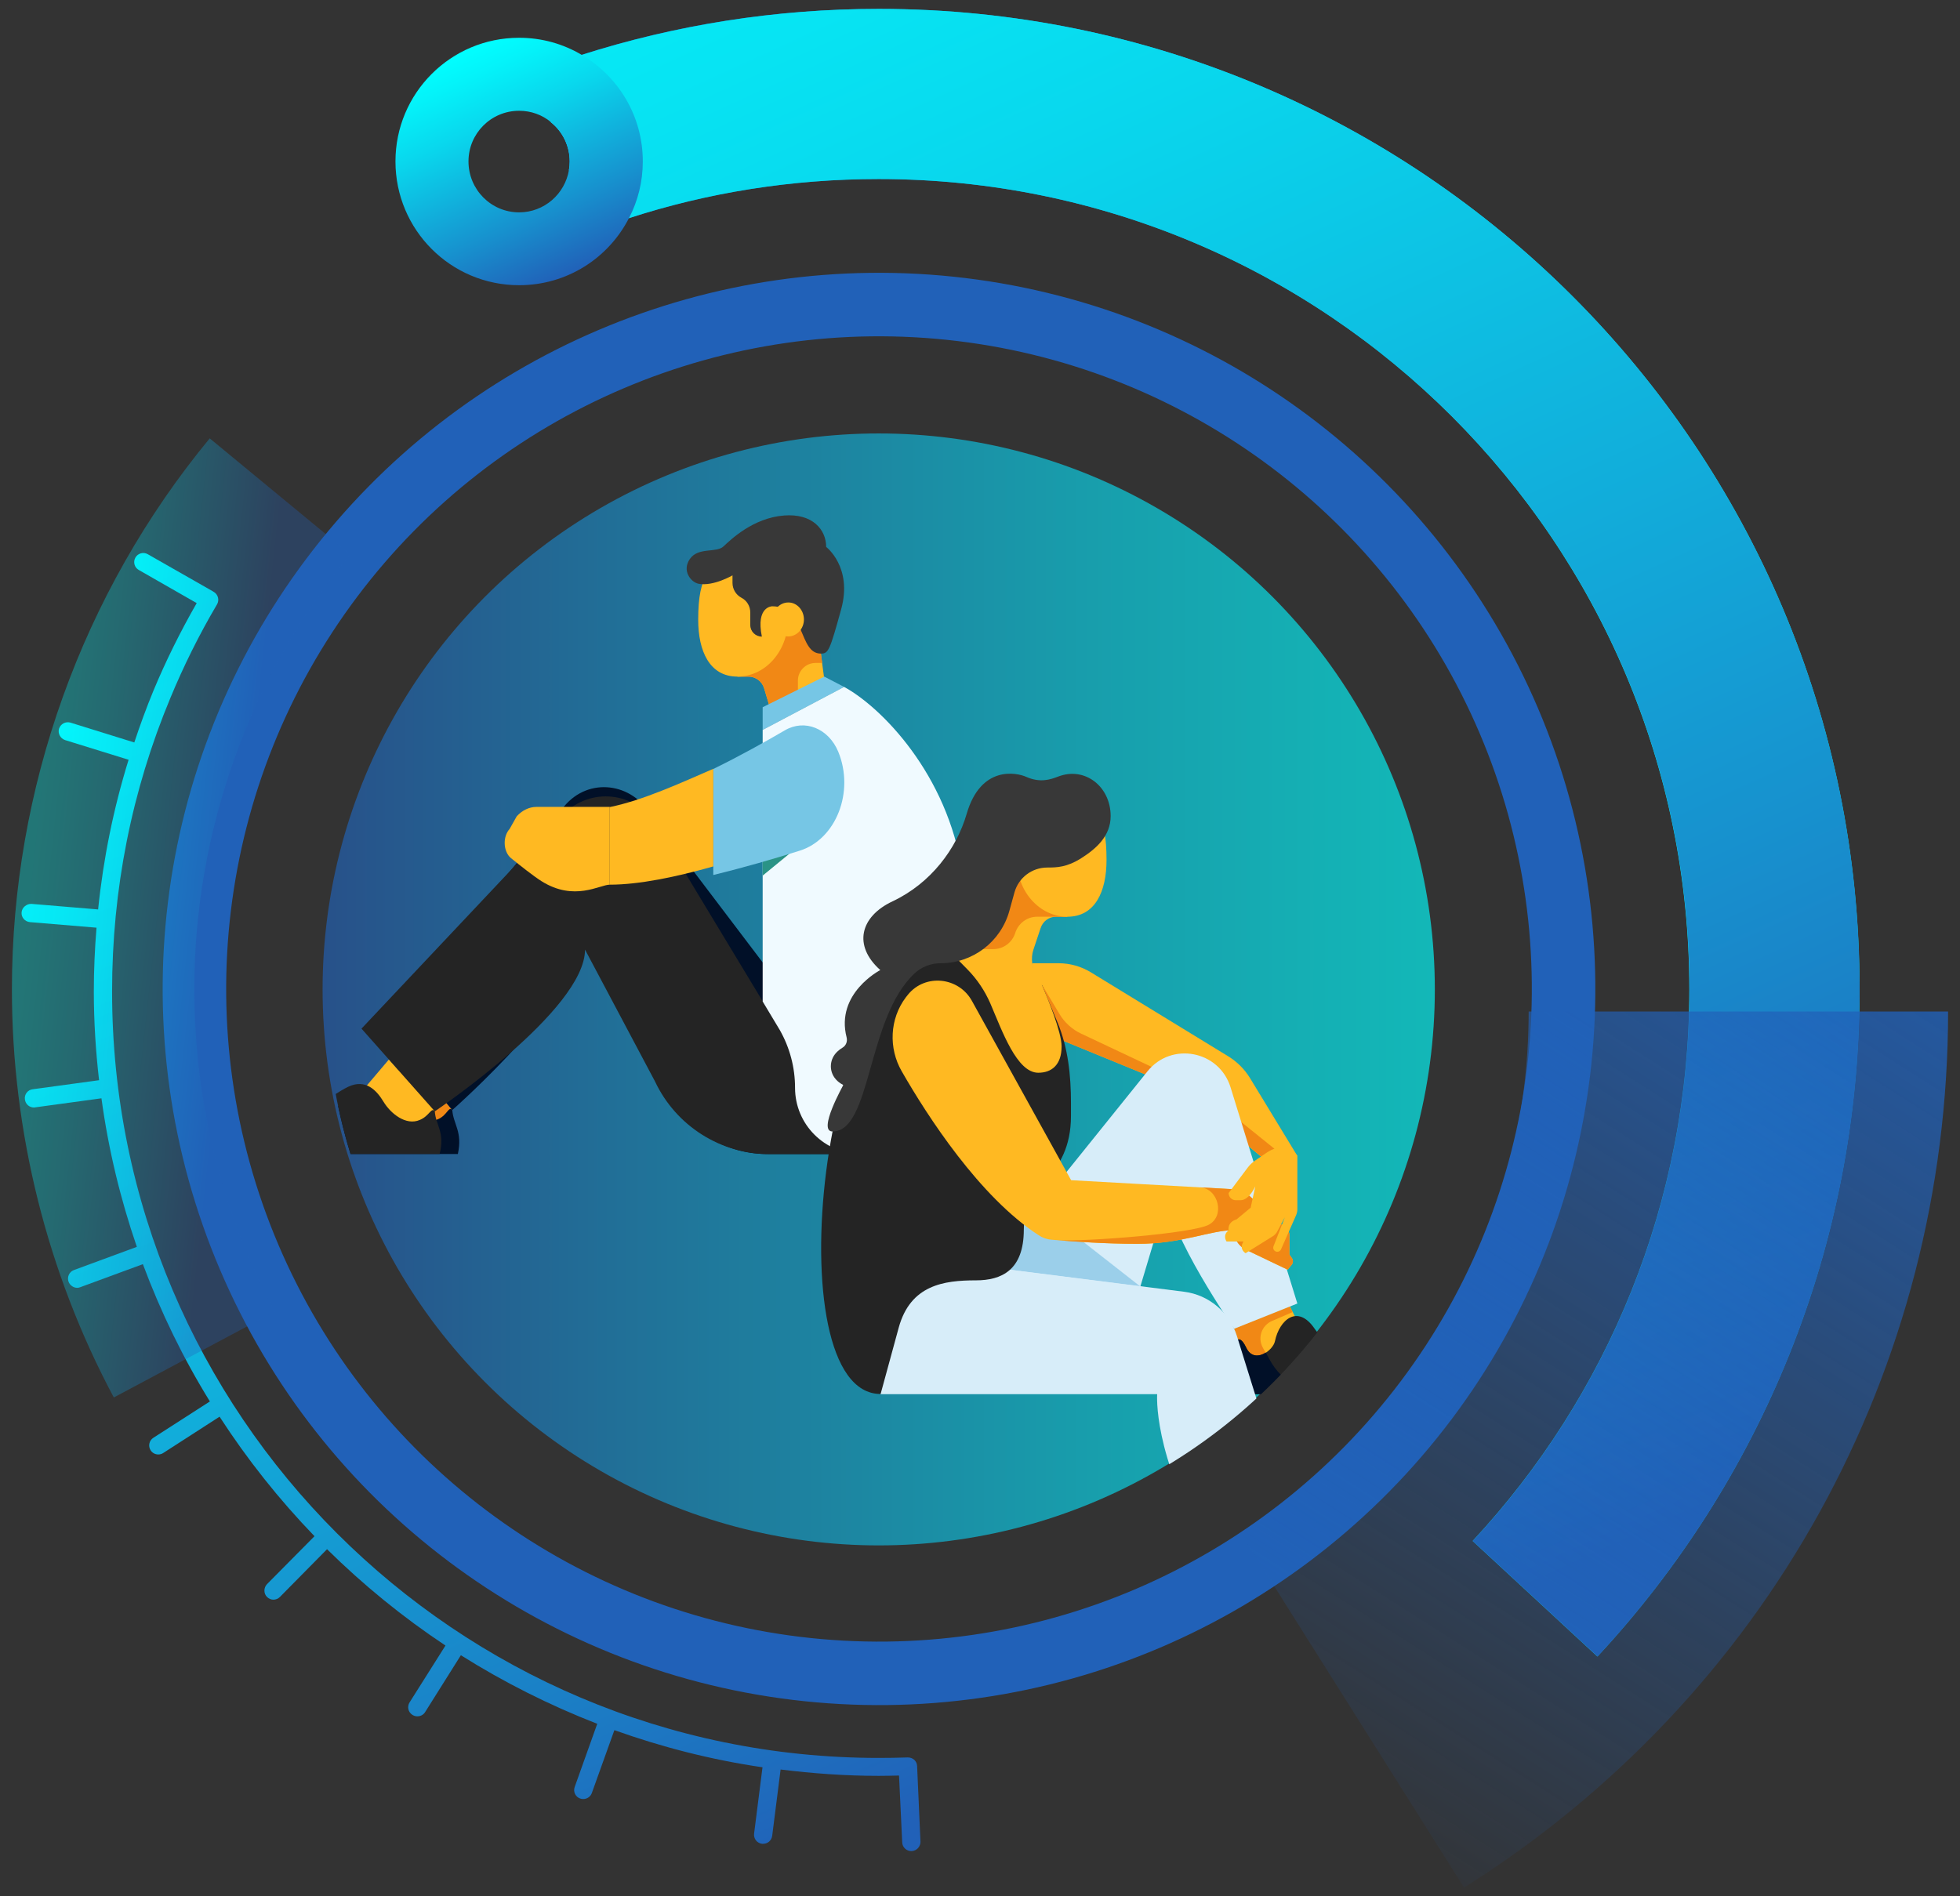 <?xml version="1.0" encoding="utf-8"?>
<!-- Generator: Adobe Illustrator 27.0.0, SVG Export Plug-In . SVG Version: 6.00 Build 0)  -->
<svg version="1.1" id="圖層_1" xmlns="http://www.w3.org/2000/svg" xmlns:xlink="http://www.w3.org/1999/xlink" x="0px" y="0px"
	 viewBox="0 0 123.46 119.48" style="enable-background:new 0 0 123.46 119.48;" xml:space="preserve">
<rect x="0" y="0" width="123.46" height="119.48" fill="#333333" stroke="none"/>
<style type="text/css">
	.st0{fill:url(#SVGID_1_);}
	.st1{fill:url(#SVGID_00000167367736101612734690000017393204022647906959_);}
	.st2{fill:url(#SVGID_00000008869535218815626250000010594795657247936191_);}
	.st3{fill:url(#SVGID_00000152957129109425989880000005853164660611352201_);}
	.st4{fill:url(#SVGID_00000137094270316464259570000004098605485767907981_);}
	.st5{fill:url(#SVGID_00000110469470556394095150000017365552804982353282_);}
	.st6{fill:url(#SVGID_00000148620188265115226220000015532745398711728564_);}
	.st7{fill:url(#SVGID_00000139989299849327873490000005645363837302950832_);}
	.st8{fill:url(#SVGID_00000145771384351623243480000010846437271404501897_);}
	.st9{fill:url(#SVGID_00000114032446378518430080000012392642311537237438_);}
	.st10{fill:url(#SVGID_00000055668773746013876910000002962979544358792119_);}
	.st11{fill:url(#SVGID_00000074433317800339440980000008772741358728333985_);}
	.st12{fill:url(#SVGID_00000160903176450412543870000017037569946438212513_);}
	.st13{fill:url(#SVGID_00000027574558678236302250000017336613796765648809_);}
	.st14{fill:url(#SVGID_00000134955465583631191390000014274724173858223795_);}
	.st15{fill:url(#SVGID_00000082335928347102048540000005581019804121923993_);}
	.st16{fill:url(#SVGID_00000168109930733712965480000016050734130904346303_);}
	.st17{fill:url(#SVGID_00000126313473976697501590000015410319269857850247_);}
	.st18{fill:url(#SVGID_00000106136955884846086300000000596039768716106928_);}
	.st19{fill:url(#SVGID_00000160882598027213362810000017858601159105623226_);}
	.st20{fill:url(#SVGID_00000088823259941225006090000008930467369758680219_);}
	.st21{fill:url(#SVGID_00000048482138938098633920000010300052904525979283_);}
	.st22{fill:url(#SVGID_00000170250478530033600330000012472984307954592914_);}
	.st23{fill:url(#SVGID_00000150787512480330815330000004422598927180945037_);}
	.st24{fill:url(#SVGID_00000011747380953911268230000012245063586771840958_);}
	.st25{fill:url(#SVGID_00000183210222548053747290000013173093235603411628_);}
	.st26{fill:url(#SVGID_00000080173405123433123420000017187910903458212239_);}
	.st27{fill:url(#SVGID_00000008855086142257929910000010284829797863760259_);}
	.st28{fill:url(#SVGID_00000104695400556817355620000006185260732873332610_);}
	.st29{fill:url(#SVGID_00000018929113049123915960000014134303937209300096_);}
	.st30{fill:url(#SVGID_00000031198918542190278340000012831781044179170227_);}
	.st31{fill:url(#SVGID_00000041273595298130939100000010611184739597864112_);}
	.st32{fill:url(#SVGID_00000014613299030172493500000010507350092183867783_);}
	.st33{fill:url(#SVGID_00000062873114673826149970000008067349395360547975_);}
	.st34{fill:url(#SVGID_00000154420884950902341640000001541305113085924757_);}
	.st35{fill:url(#SVGID_00000057119812979315349850000013936530585557385401_);}
	.st36{fill:url(#SVGID_00000076599968302601341790000011239264913989508518_);}
	.st37{fill:url(#SVGID_00000181800248674579476530000010497330438138100412_);}
	.st38{fill:url(#SVGID_00000011714012550665613210000010415152409843695261_);}
	.st39{fill:url(#SVGID_00000143610200403599138990000016339271560165061024_);}
	.st40{fill:url(#SVGID_00000003067446608017977430000004794508141687975826_);}
	.st41{fill:url(#SVGID_00000165196763357233464710000015544626491706967170_);}
	.st42{fill:url(#SVGID_00000067211665584036689370000006974179789997581721_);}
	.st43{fill:url(#SVGID_00000170269832742963424530000003484490250438049955_);}
	.st44{fill:url(#SVGID_00000069367952891333812300000009793802618497075628_);}
	.st45{fill:url(#SVGID_00000069390604205849038330000015555774736203682201_);}
	.st46{fill:url(#SVGID_00000005968193907232065410000002528302958615759540_);}
	.st47{fill:none;stroke:#2161B8;stroke-width:4;stroke-miterlimit:10;}
	.st48{fill:url(#SVGID_00000151511222150087032900000002477680645783525520_);}
	.st49{fill:url(#SVGID_00000066487649595673166680000014695094171137962914_);}
	.st50{fill:url(#SVGID_00000096034590837535397280000013106720660802724787_);}
	.st51{fill:url(#SVGID_00000086691489273790631620000007034560027243811475_);}
	.st52{fill:url(#SVGID_00000108308084593930469240000015484430484291932834_);}
	.st53{opacity:0.33;fill:url(#SVGID_00000024710746675445890240000002831299259232972478_);}
	.st54{opacity:0.65;fill:url(#SVGID_00000098904428600792771270000010944230953745203855_);}
	.st55{fill:#81D7F2;}
	.st56{fill:#FFFFFF;}
	.st57{clip-path:url(#SVGID_00000174568673505903441470000008519699758074372535_);}
	.st58{fill:#FCDCC8;}
	.st59{fill:#8CB0BD;}
	.st60{fill:#0080A3;}
	.st61{fill:#FADAC6;}
	.st62{fill:#E4B89D;}
	.st63{fill:#0080A5;}
	.st64{opacity:0.65;fill:url(#SVGID_00000127736438826867829280000010467567114849393326_);}
	.st65{clip-path:url(#SVGID_00000130628743412499242110000010450017592123231139_);}
	.st66{fill:#F18815;}
	.st67{fill:#011028;}
	.st68{fill:#FFB922;}
	.st69{fill:#242424;}
	.st70{fill:#383838;}
	.st71{clip-path:url(#SVGID_00000130628743412499242110000010450017592123231139_);fill:#76C6E5;}
	.st72{clip-path:url(#SVGID_00000130628743412499242110000010450017592123231139_);fill:#F0FAFF;}
	.st73{clip-path:url(#SVGID_00000130628743412499242110000010450017592123231139_);fill:#2A9386;}
	.st74{clip-path:url(#SVGID_00000130628743412499242110000010450017592123231139_);fill:#FFB922;}
	.st75{clip-path:url(#SVGID_00000130628743412499242110000010450017592123231139_);fill:#F18815;}
	.st76{clip-path:url(#SVGID_00000130628743412499242110000010450017592123231139_);fill:#D7EDF9;}
	.st77{clip-path:url(#SVGID_00000130628743412499242110000010450017592123231139_);fill:#9BCFEA;}
	.st78{clip-path:url(#SVGID_00000130628743412499242110000010450017592123231139_);fill:#242424;}
	.st79{clip-path:url(#SVGID_00000130628743412499242110000010450017592123231139_);fill:#011028;}
	.st80{clip-path:url(#SVGID_00000130628743412499242110000010450017592123231139_);fill:#383838;}
	.st81{fill:url(#SVGID_00000095316865663088495730000004622442855713817482_);}
	.st82{fill:url(#SVGID_00000164477505321596887170000000136329249105145232_);}
	.st83{fill:url(#SVGID_00000094614940212597718020000007318920899998573719_);}
	.st84{fill:url(#SVGID_00000002357107730107321670000007201922366226901129_);}
	.st85{fill:url(#SVGID_00000092416002546419125520000003932847559455780012_);}
	.st86{opacity:0.33;fill:url(#SVGID_00000008129919450400346930000001665743808048272815_);}
	.st87{opacity:0.65;}
	.st88{fill:url(#SVGID_00000178174901581021670160000006131715566182594479_);}
	.st89{fill:#EFAF75;}
	.st90{fill:#FFE5D4;}
	.st91{opacity:0.6;fill:#FF3B3B;}
	.st92{fill:url(#SVGID_00000149347803544370548270000010056127811461778347_);}
	.st93{fill:url(#SVGID_00000066500653120679955270000015474190614107688328_);}
	.st94{fill:url(#SVGID_00000077317290641024155130000010789130828803739544_);}
	.st95{fill:url(#SVGID_00000168089914015222644400000010978336385900828580_);}
	.st96{fill:url(#SVGID_00000108266984274946370190000017097364982725804733_);}
	.st97{fill:url(#SVGID_00000067927847366848449850000000540604758768921737_);}
	.st98{fill:url(#SVGID_00000001663715329694413450000005005529959261365632_);}
	.st99{fill:url(#SVGID_00000056417727660658820040000000833793855524845964_);}
	.st100{fill:url(#SVGID_00000172406750089466642140000005736391285678252221_);}
	.st101{fill:url(#SVGID_00000047781412980256836650000010652044095602194608_);}
	.st102{fill:url(#SVGID_00000152243620834932647520000000317511074873419931_);}
	.st103{fill:url(#SVGID_00000029755275487203537930000010709799968724422290_);}
	.st104{fill:url(#SVGID_00000037681091650062780180000000353334776513192613_);}
	.st105{fill:url(#SVGID_00000166670183546737318370000009774116887025936258_);}
	.st106{fill:url(#SVGID_00000005237066865851277160000004242071777090538895_);}
	.st107{fill:url(#SVGID_00000047767555519796569020000009630578607008853940_);}
	.st108{fill:url(#SVGID_00000129200237526842988140000013049654371814455231_);}
	.st109{fill:url(#SVGID_00000070796969355239704570000018046209181994470060_);}
	.st110{fill:url(#SVGID_00000139974157615103103750000001012098517295079322_);}
	.st111{fill:url(#SVGID_00000144307844125832103650000012328035978034547887_);}
	.st112{fill:url(#SVGID_00000118372682797937109200000000392526596732183990_);}
	.st113{fill:url(#SVGID_00000138540446261583796920000013337321490490413960_);}
	.st114{fill:url(#SVGID_00000012456292130924570350000018181669021195447435_);}
	.st115{fill:url(#SVGID_00000147924311111070022110000010635668877810800295_);}
	.st116{fill:url(#SVGID_00000160887940105120456500000003716962053070913981_);}
	.st117{fill:url(#SVGID_00000090296845776353885110000003442220308161839003_);}
	.st118{fill:url(#SVGID_00000080887787163298426070000016027103991464394651_);}
	.st119{fill:url(#SVGID_00000069373586208831783740000001186502242582247048_);}
	.st120{fill:url(#SVGID_00000112612469161057035350000013064662302674079150_);}
	.st121{fill:url(#SVGID_00000122695212802543992050000004869964560892177841_);}
	.st122{fill:url(#SVGID_00000105396597442150460420000002700443118299306671_);}
	.st123{fill:url(#SVGID_00000177463479800961525230000015570500138151458950_);}
	.st124{fill:url(#SVGID_00000115498077044887798430000003986598022745441424_);}
	.st125{fill:url(#SVGID_00000021091293794341307890000001331932157022613651_);}
	.st126{fill:url(#SVGID_00000056401695991931202050000009834117840614956456_);}
	.st127{fill:url(#SVGID_00000044156082292379542540000002363513796624343195_);}
	.st128{fill:url(#SVGID_00000037670215173909620300000016327985926717904552_);}
	.st129{fill:url(#SVGID_00000153677650444536234300000013267605154488429746_);}
	.st130{fill:url(#SVGID_00000152265006523537433550000001271550801132073878_);}
	.st131{fill:url(#SVGID_00000116946317643311787190000015387982934395254935_);}
	.st132{fill:url(#SVGID_00000066515434990793268980000003895408729615796397_);}
	.st133{fill:url(#SVGID_00000165226049666577148800000010858617340053322650_);}
	.st134{fill:url(#SVGID_00000124845844428123408330000007670745741288895110_);}
	.st135{fill:url(#SVGID_00000138540213403722367280000017724777921464311731_);}
	.st136{fill:url(#SVGID_00000067920457423166808420000016446205962892619142_);}
	.st137{fill:url(#SVGID_00000147900120251803191380000017095106898146585512_);}
	.st138{fill:url(#SVGID_00000062873884959416323880000015321048310016460477_);}
	.st139{fill:url(#SVGID_00000177469425179729243110000005473462286964067744_);}
	.st140{fill:url(#SVGID_00000127724520421145597770000003860525040931336359_);}
	.st141{fill:url(#SVGID_00000023246697526516172450000016790746392945718687_);}
	.st142{fill:url(#SVGID_00000103244224365191149770000007012519215192491914_);}
	.st143{fill:url(#SVGID_00000158736117490222522680000005022954767952329654_);}
	.st144{opacity:0.33;fill:url(#SVGID_00000016778414964826144930000000200296115262183568_);}
	.st145{opacity:0.65;fill:url(#SVGID_00000080896027345823060400000017106885494908876956_);}
	.st146{fill:#EC4246;}
	.st147{fill:#B33030;}
	.st148{fill:#F54949;}
	.st149{fill:#DB292D;}
	.st150{fill:url(#SVGID_00000103266176922189613330000014903936280062266015_);}
	.st151{fill:url(#SVGID_00000125565553522071770250000008836100674468047512_);}
	.st152{fill:url(#SVGID_00000100367860085493671330000007777946147033946543_);}
	.st153{fill:url(#SVGID_00000154391230736071216170000008424719836700834457_);}
	.st154{fill:url(#SVGID_00000165201028993289563500000001308886968699739284_);}
	.st155{fill:url(#SVGID_00000094610706032608774440000013879632421961380009_);}
	.st156{fill:url(#SVGID_00000012464772625439498310000010076260016089975710_);}
	.st157{fill:url(#SVGID_00000132802491303915552890000009988839058681247160_);}
	.st158{fill:url(#SVGID_00000082353538729912478160000003789041142526678661_);}
	.st159{fill:url(#SVGID_00000155853936340501498140000016230259141774392982_);}
	.st160{fill:url(#SVGID_00000151533524537555037490000006957364464793669282_);}
	.st161{fill:url(#SVGID_00000117651698550510335560000014717162537928322238_);}
	.st162{fill:url(#SVGID_00000180355404135926461570000011008539018094600381_);}
	.st163{fill:url(#SVGID_00000142896790938229588160000016014663686461483917_);}
	.st164{fill:url(#SVGID_00000072263061438777314970000008205532805589135017_);}
	.st165{fill:url(#SVGID_00000165954983193185588160000003002520893749660058_);}
	.st166{fill:url(#SVGID_00000158730114847438254170000007560523757187632537_);}
	.st167{fill:url(#SVGID_00000174559972450027985370000009560074505653067164_);}
	.st168{fill:url(#SVGID_00000124124009619413481520000008608848883908996515_);}
	.st169{fill:url(#SVGID_00000089556613353713802180000005493648762301773491_);}
	.st170{fill:url(#SVGID_00000050660869525984540070000007534021129089438111_);}
	.st171{fill:url(#SVGID_00000114036766689361782510000007235934778255591563_);}
	.st172{fill:url(#SVGID_00000131361864509599309500000004397273576136507290_);}
	.st173{fill:url(#SVGID_00000018940872549207407380000017794508483626009730_);}
	.st174{fill:url(#SVGID_00000103949940365971586940000006585724108058767520_);}
	.st175{fill:url(#SVGID_00000116930562619311598540000009027296884121527986_);}
	.st176{fill:url(#SVGID_00000099627346552595470030000008355805480676303036_);}
	.st177{fill:url(#SVGID_00000027588355544268515150000010747878123110832257_);}
	.st178{fill:url(#SVGID_00000034796737650683435240000004875236728452288163_);}
	.st179{fill:url(#SVGID_00000047772797113311291390000010474017504170757809_);}
	.st180{fill:url(#SVGID_00000000202088547068417460000009109421830623023758_);}
	.st181{fill:url(#SVGID_00000123403969904774063320000005686116933710493849_);}
	.st182{fill:url(#SVGID_00000010298970533222593660000006861934508468408457_);}
	.st183{fill:url(#SVGID_00000178185384666294499980000011501612075865860000_);}
	.st184{fill:url(#SVGID_00000033330920599177315140000017717791168881337008_);}
	.st185{fill:url(#SVGID_00000062898077400596690820000011823825062955631288_);}
	.st186{fill:url(#SVGID_00000183212106686762864810000003865098847094941604_);}
	.st187{fill:url(#SVGID_00000168811780058462607660000000182940898135551380_);}
	.st188{fill:url(#SVGID_00000142887537241597206930000002494080019307541665_);}
	.st189{fill:url(#SVGID_00000057108749067979861400000004543618655512180906_);}
	.st190{fill:url(#SVGID_00000027605175938837553030000016072812201308914618_);}
	.st191{fill:url(#SVGID_00000176007048907888882030000011725373225010839197_);}
	.st192{fill:url(#SVGID_00000047749009178579734510000002156550172266126783_);}
	.st193{fill:url(#SVGID_00000115480783064337570880000009981663477269915835_);}
	.st194{fill:url(#SVGID_00000067199087688947800490000008171454621044499088_);}
	.st195{fill:url(#SVGID_00000038373181127822239960000002625747244377058946_);}
	.st196{fill:url(#SVGID_00000094589084965259880480000013947873205972779137_);}
	.st197{fill:url(#SVGID_00000085238652230070867510000017367582703751058861_);}
	.st198{fill:url(#SVGID_00000031186507505431610190000003495032573229590679_);}
	.st199{fill:url(#SVGID_00000070801945690150438580000007280047839335563172_);}
	.st200{fill:url(#SVGID_00000098200580655315463820000009139140853540838314_);}
	.st201{fill:url(#SVGID_00000082336941429217345520000005178151777880820389_);}
	.st202{opacity:0.33;fill:url(#SVGID_00000156545448932116373350000003924922932232909736_);}
	.st203{fill:url(#SVGID_00000080897178534133346730000012134637281254037377_);}
	.st204{fill:url(#SVGID_00000113317024264805230810000016089978187766310847_);}
	.st205{fill:url(#SVGID_00000153663396954052861220000015400475457494870443_);}
	.st206{fill:url(#SVGID_00000176022564357204424060000004956589505905510822_);}
	.st207{fill:url(#SVGID_00000049214355094135606900000010032340180627349691_);}
	.st208{fill:url(#SVGID_00000005954963568155628290000016073070922432317832_);}
	.st209{fill:url(#SVGID_00000149369501232528514210000012148409973527667605_);}
	.st210{fill:url(#SVGID_00000159472291274700074840000008232759861405432738_);}
	.st211{fill:url(#SVGID_00000183226837959351298670000003088956894847972029_);}
	.st212{fill:url(#SVGID_00000049193812538276873370000007578148907909210522_);}
	.st213{fill:url(#SVGID_00000073702320558777965550000014150438414955618234_);}
	.st214{fill:url(#SVGID_00000124851174832245280850000001050183158859699350_);}
	.st215{fill:url(#SVGID_00000012474185142979528740000018167179271186887868_);}
	.st216{fill:url(#SVGID_00000150100772751859388860000017209544364815111862_);}
	.st217{fill:url(#SVGID_00000019655641483535565090000007051949040842730681_);}
	.st218{fill:url(#SVGID_00000054980287740144207760000001209203496993735583_);}
	.st219{fill:url(#SVGID_00000013188154980445711230000009399312527530295706_);}
	.st220{fill:url(#SVGID_00000023278290190204328770000016711178022012455341_);}
	.st221{fill:url(#SVGID_00000125586463632564961770000009260963872866507156_);}
	.st222{fill:url(#SVGID_00000177460254083162247930000002477206238073749652_);}
	.st223{fill:url(#SVGID_00000163781118197908167710000014129576692340175749_);}
	.st224{fill:url(#SVGID_00000157297865315466150640000014845205498410546859_);}
	.st225{fill:url(#SVGID_00000116204446920201242330000017865927196352650886_);}
	.st226{fill:url(#SVGID_00000121977075525235430640000013542983352799524021_);}
	.st227{fill:url(#SVGID_00000109724136387099541090000001339610871014539400_);}
	.st228{fill:url(#SVGID_00000044899404097265907630000014926179967544785571_);}
	.st229{fill:url(#SVGID_00000002375354597602900860000010282439475172099249_);}
	.st230{fill:url(#SVGID_00000039122494187253320110000003764565195325814973_);}
	.st231{fill:url(#SVGID_00000110432588091025431670000015230317508278533296_);}
	.st232{fill:url(#SVGID_00000086678446356243522760000000663545732294329521_);}
	.st233{fill:url(#SVGID_00000083075390686508379440000015558954780008788142_);}
	.st234{fill:url(#SVGID_00000174583309845396281710000013422950466130578061_);}
	.st235{fill:url(#SVGID_00000068668923892662164860000004159495028015072669_);}
	.st236{fill:url(#SVGID_00000012465695785929103440000009397245587843764872_);}
	.st237{fill:url(#SVGID_00000150072078735014157640000012997689535033066684_);}
	.st238{fill:url(#SVGID_00000003097047026413288030000013122569306107996350_);}
	.st239{fill:url(#SVGID_00000137112126335938478400000012898451738619787697_);}
	.st240{fill:url(#SVGID_00000018936045228859302920000017718220339402248603_);}
	.st241{fill:url(#SVGID_00000126298870746870766040000005734509483120887962_);}
	.st242{fill:url(#SVGID_00000036946309561229252690000000549741023859330693_);}
	.st243{fill:url(#SVGID_00000083070955373627003850000007640726880807685514_);}
	.st244{fill:url(#SVGID_00000178196676300996878110000004632650932936685724_);}
	.st245{fill:url(#SVGID_00000061434430604294900960000017866590369787756213_);}
	.st246{fill:url(#SVGID_00000073722256138588263270000002023421119692993207_);}
	.st247{fill:url(#SVGID_00000163067758625335474240000013686019486333839256_);}
	.st248{fill:url(#SVGID_00000118393189601439573430000002756015184310792066_);}
	.st249{fill:url(#SVGID_00000146495796820671538490000015727447190943196829_);}
	.st250{fill:url(#SVGID_00000127015160422613685490000017721118941445760445_);}
	.st251{fill:url(#SVGID_00000018959286500791572990000005122421851831887508_);}
	.st252{fill:url(#SVGID_00000112600769271975191690000013944667368514275748_);}
	.st253{fill:url(#SVGID_00000124845897671610386280000008258707271745034892_);}
	.st254{fill:url(#SVGID_00000109717888588836043810000018322989895508901046_);}
	.st255{opacity:0.33;fill:url(#SVGID_00000012438111456493306380000002205480522935518854_);}
	.st256{opacity:0.65;fill:url(#SVGID_00000044165871278286444230000003721663865785571763_);}
	.st257{fill:#4EC0A1;}
	.st258{opacity:0.3;fill:#FFFFFF;}
	.st259{fill:#00A781;}
	.st260{fill:#FA4972;}
	.st261{fill:#D22C5A;}
	.st262{fill:#FF5C96;}
	.st263{fill:#FF3883;}
	.st264{fill:#F94242;}
	.st265{fill:#E12424;}
	.st266{fill:#E93232;}
	.st267{fill:#FF8888;}
	.st268{fill:#B3EDFF;}
	.st269{fill:#F4ED00;}
	.st270{clip-path:url(#SVGID_00000031921134322275701190000018212036156795432635_);fill:#3E3A39;}
	.st271{fill:#6D6F70;}
	.st272{clip-path:url(#SVGID_00000159443798340973219850000013924355362119737736_);}
	.st273{fill:#967200;}
	.st274{fill:#FFBC00;}
</style>
<g>
	<g>
		<linearGradient id="SVGID_1_" gradientUnits="userSpaceOnUse" x1="20.326" y1="62.339" x2="90.382" y2="62.339">
			<stop  offset="0" style="stop-color:#2161B8"/>
			<stop  offset="0.271" style="stop-color:#1791CE"/>
			<stop  offset="0.689" style="stop-color:#09D7ED"/>
			<stop  offset="0.885" style="stop-color:#04F2F9"/>
			<stop  offset="1" style="stop-color:#01FFFF"/>
		</linearGradient>
		<circle style="opacity:0.65;fill:url(#SVGID_1_);" cx="55.35" cy="62.34" r="35.03"/>
		<g>
			<defs>
				<circle id="SVGID_00000012440136378550636260000008904212934950086332_" cx="55.46" cy="62.45" r="34.92"/>
			</defs>
			<clipPath id="SVGID_00000140713296436163475720000005633385975822227590_">
				<use xlink:href="#SVGID_00000012440136378550636260000008904212934950086332_"  style="overflow:visible;"/>
			</clipPath>
			<g style="clip-path:url(#SVGID_00000140713296436163475720000005633385975822227590_);">
				<polygon class="st66" points="24.14,68.69 25.7,66.6 28.49,69.94 28.53,71.51 24.21,71.51 				"/>
				<path class="st67" d="M49.68,62.8l-8.62-11.37c-1.24-2.15-3.98-2.47-5.51-0.64L24.03,64.6l4.46,5.34c0,0,8.66-7.62,8.56-11.55
					L41.42,68c1.31,2.87,3.99,4.71,6.88,4.71h5.42L49.68,62.8z"/>
				<path class="st67" d="M28.49,69.94c0.06,0.89,0.66,1.36,0.35,2.77H16.49l-0.02-0.59l0.18-0.17c0,0,0.31-1.27,1.13-1.27
					c2.83,0,4.56-1.79,5.57-2.32c1.01-0.52,1.68,0.22,2.1,0.97s1.36,1.57,2.18,1.17C28.18,70.24,28.27,69.67,28.49,69.94z"/>
			</g>
			<g style="clip-path:url(#SVGID_00000140713296436163475720000005633385975822227590_);">
				<polygon class="st68" points="22.77,68.79 24.5,66.75 27.39,70.01 27.39,71.54 22.77,71.54 				"/>
				<path class="st69" d="M49.13,64.89l-7.8-12.92c-1.27-2.1-4.18-2.41-5.87-0.63L22.77,64.81l4.62,5.21c0,0,9.46-6.37,9.46-10.19
					l4.41,8.31c1.32,2.8,4.13,4.58,7.22,4.58h5.78L49.13,64.89z"/>
				<path class="st69" d="M27.39,70.01c0.04,0.87,0.66,1.33,0.3,2.7h-13.2v-0.58l0.2-0.16c0,0,0.36-1.24,1.24-1.24
					c3.03,0,4.92-1.75,6.01-2.26c1.09-0.51,1.78,0.22,2.22,0.95c0.44,0.73,1.41,1.53,2.29,1.14C27.05,70.31,27.16,69.75,27.39,70.01
					z"/>
			</g>
			<g style="clip-path:url(#SVGID_00000140713296436163475720000005633385975822227590_);">
				<g>
					<path class="st68" d="M46.45,42.63h0.7c0.45,0,0.85,0.3,0.98,0.73l0.32,1.07l3.47-1.65l-0.55-4.11h-4.92V42.63z"/>
					<path class="st66" d="M51.37,38.67h-4.92v3.96h0.7c0.45,0,0.85,0.3,0.98,0.73l0.32,1.07l1.81-0.86l0,0v-0.69
						c0-0.61,0.5-1.11,1.11-1.11h0.42l0,0L51.37,38.67z"/>
				</g>
				<path class="st68" d="M49.63,39.05c0,1.97-1.42,3.58-3.18,3.58c-1.75,0-2.47-1.6-2.47-3.58c0-2.87,0.72-3.58,2.47-3.58
					C48.21,35.48,49.63,37.08,49.63,39.05z"/>
				<path class="st70" d="M44,36.78c-0.47-0.09-1.07-0.82-0.54-1.57c0.53-0.75,1.66-0.36,2.11-0.78c0.45-0.42,1.86-1.8,3.82-1.95
					c1.79-0.14,2.65,0.89,2.65,1.98c0,0,1.67,1.26,0.95,3.91c-0.73,2.65-0.81,2.81-1.29,2.81c-1.41,0-0.93-2.98-3.06-2.98
					c0,0-1.04,0-0.65,1.91l0,0c-0.4,0-0.73-0.32-0.73-0.73v-0.79c0-0.39-0.21-0.75-0.56-0.93l0,0c-0.34-0.18-0.56-0.54-0.56-0.93
					v-0.48C46.16,36.24,44.94,36.96,44,36.78z"/>
				<path class="st68" d="M50.64,39.03c0,0.59-0.45,1.07-0.99,1.07c-0.55,0-0.99-0.48-0.99-1.07c0-0.59,0.45-1.07,0.99-1.07
					C50.19,37.95,50.64,38.44,50.64,39.03z"/>
			</g>
			<polygon style="clip-path:url(#SVGID_00000140713296436163475720000005633385975822227590_);fill:#76C6E5;" points="48.04,44.56 
				51.92,42.63 53.17,43.28 48.04,45.99 			"/>
			<path style="clip-path:url(#SVGID_00000140713296436163475720000005633385975822227590_);fill:#F0FAFF;" d="M53.17,43.28
				c2.31,1.25,6.52,5.47,7.45,11.7c1.23,8.18-1.37,17.73-6.37,17.73l0,0c-2.31,0-4.17-1.87-4.17-4.17l0,0
				c0-1.28-0.33-2.53-0.96-3.64l-1.08-1.8V45.99L53.17,43.28z"/>
			<polygon style="clip-path:url(#SVGID_00000140713296436163475720000005633385975822227590_);fill:#2A9386;" points="50.04,53.53 
				48.04,55.17 48.04,54.06 			"/>
			<path style="clip-path:url(#SVGID_00000140713296436163475720000005633385975822227590_);fill:#76C6E5;" d="M52.8,47.36
				L52.8,47.36c-0.61-1.47-2.12-2.08-3.37-1.34c-1.2,0.7-2.78,1.59-4.5,2.43v6.68c1.93-0.47,3.83-1.02,5.44-1.53
				C52.67,52.88,53.84,49.88,52.8,47.36z"/>
			<path style="clip-path:url(#SVGID_00000140713296436163475720000005633385975822227590_);fill:#FFB922;" d="M38.41,50.85v4.89
				c1.85,0,4.2-0.49,6.52-1.15v-6.15C42.88,49.33,40.49,50.43,38.41,50.85z"/>
			<path style="clip-path:url(#SVGID_00000140713296436163475720000005633385975822227590_);fill:#FFB922;" d="M38.41,50.85v4.89
				c-0.63,0-2.23,1.08-4.3-0.22c-0.51-0.32-1.4-1.03-1.92-1.45c-0.25-0.2-0.4-0.57-0.4-0.96l0,0c0-0.34,0.11-0.66,0.31-0.88
				l0.45-0.8c0.35-0.38,0.79-0.59,1.24-0.59H38.41z"/>
			<g style="clip-path:url(#SVGID_00000140713296436163475720000005633385975822227590_);">
				<path class="st68" d="M81.72,72.83l-2.98-4.9c-0.34-0.56-0.81-1.03-1.38-1.38l-8.65-5.29c-0.61-0.37-1.31-0.57-2.03-0.57h-1.66
					l0.48,4.28l8.73,3.58l5.2,4.32L81.72,72.83z"/>
				<path class="st66" d="M75.76,68.74l-7.65-3.61c-0.58-0.27-1.06-0.71-1.38-1.25l-1.08-1.81l-0.13,2.91l8.73,3.58l5.2,4.32
					l0.61-0.01l0.23-0.48L75.76,68.74z"/>
			</g>
			<polygon style="clip-path:url(#SVGID_00000140713296436163475720000005633385975822227590_);fill:#FFB922;" points="77.98,84.4 
				77.74,83.71 81.25,82.31 81.72,83.25 80.12,86.08 78.68,85.87 			"/>
			<path style="clip-path:url(#SVGID_00000140713296436163475720000005633385975822227590_);fill:#F18815;" d="M77.98,84.4l0.7,1.47
				l0.68,0.1l0.36-0.74c-0.07-0.12-0.13-0.23-0.19-0.35c-0.32-0.61-0.05-1.37,0.59-1.65l1.3-0.56l-0.18-0.36l-3.51,1.4L77.98,84.4z"
				/>
			<path style="clip-path:url(#SVGID_00000140713296436163475720000005633385975822227590_);fill:#D7EDF9;" d="M64.51,77.16
				c0,0,4.45-5.53,7.77-9.66c1.51-1.88,4.51-1.31,5.23,1l4.21,13.63l-3.98,1.59c0,0-4.19-6.05-4.19-8.42c0,0-2.17,7.29-2.17,7.24
				c0-0.05-9.76,0-9.76,0L64.51,77.16z"/>
			<path style="clip-path:url(#SVGID_00000140713296436163475720000005633385975822227590_);fill:#9BCFEA;" d="M65.41,76.02
				c0.21,0.18,6.41,5.03,6.41,5.03l-8.81-1.12l1.5-2.78L65.41,76.02z"/>
			<path style="clip-path:url(#SVGID_00000140713296436163475720000005633385975822227590_);fill:#242424;" d="M77.74,84.74
				c0,1.15-1.14,1.81-0.31,3.1h11.72c0,0,0.42-1.21-0.83-1.44c-1.25-0.23-4.43-1.1-5.51-2.68c-1.08-1.59-2.23-0.54-2.5,0.78
				c-0.12,0.59-1.3,1.48-1.81,0.42C77.99,83.85,77.74,84.74,77.74,84.74z"/>
			<path style="clip-path:url(#SVGID_00000140713296436163475720000005633385975822227590_);fill:#011028;" d="M79.73,85.22
				L79.73,85.22c-0.41,0.26-0.94,0.31-1.23-0.31c-0.51-1.07-0.76-0.17-0.76-0.17c0,1.15-1.14,1.81-0.31,3.1h6.55H83.6
				c-1.5,0-2.88-0.82-3.6-2.13L79.73,85.22z"/>
			<polygon style="clip-path:url(#SVGID_00000140713296436163475720000005633385975822227590_);fill:#FFB922;" points="
				80.57,103.87 80.57,106.44 82.69,104.6 82.04,103.06 			"/>
			<path style="clip-path:url(#SVGID_00000140713296436163475720000005633385975822227590_);fill:#D7EDF9;" d="M55.46,87.84h17.43
				c0,0-0.29,3.78,3.14,9.65c3.42,5.87,4.52,7.46,4.52,7.46l3.42-1.35l-6.06-19.43c-0.47-1.49-1.76-2.58-3.31-2.78l-14.91-1.89
				C59.69,79.51,55.44,79.16,55.46,87.84z"/>
			<path style="clip-path:url(#SVGID_00000140713296436163475720000005633385975822227590_);fill:#242424;" d="M80.56,104.95
				c-0.19,0.03-0.07,0.42-0.24,0.99c-0.2,0.65-0.82,1.64-0.26,2.43H91.1c0,0,0.2-1.09-0.56-1.53c-0.76-0.44-3.54-0.44-4.46-1.69
				c-0.92-1.25-1.5-1.9-3.04-1.34c-1.19,0.44-1.4,1.27-1.84,1.57c-0.15,0.1-0.35,0.01-0.37-0.16
				C80.81,105.06,80.74,104.9,80.56,104.95z"/>
			<path style="clip-path:url(#SVGID_00000140713296436163475720000005633385975822227590_);fill:#242424;" d="M65.64,62.07
				l0.97,2.34c0.67,1.61,0.85,3.34,0.85,5.09v0.81c0,3.96-2.97,4.34-2.97,7.16c0,2.56-1.4,3.2-3.02,3.2l0,0
				c-2.02,0-4.12,0.29-4.86,2.98l-1.14,4.18c-6.74,0-3.81-28.05,4.22-28.05L65.64,62.07z"/>
			<g style="clip-path:url(#SVGID_00000140713296436163475720000005633385975822227590_);">
				<path class="st68" d="M66.52,57.76h0.7V53.8h-4.92l-2.62,6l1.26,1.28c0.61,0.62,1.09,1.34,1.44,2.14
					c0.75,1.75,1.67,4.37,3.02,4.37c0.84,0,1.47-0.49,1.47-1.66c0-0.9-0.86-2.99-1.23-3.86c-0.09-0.21-0.21-0.41-0.34-0.6
					c-0.3-0.47-0.38-1.1-0.21-1.62l0.45-1.35C65.68,58.05,66.07,57.76,66.52,57.76z"/>
				<path class="st66" d="M67.17,53.8h-4.86l-2.62,6h2.88c0.63,0,1.19-0.41,1.38-1.02l0,0c0.19-0.6,0.74-1.02,1.38-1.02h1.9v-3.91
					C67.2,53.83,67.19,53.82,67.17,53.8z"/>
				<path class="st68" d="M64.05,54.18c0,1.97,1.42,3.58,3.18,3.58s2.47-1.6,2.47-3.58c0-2.87-0.72-3.58-2.47-3.58
					S64.05,52.21,64.05,54.18z"/>
				<path class="st68" d="M63.04,54.16c0,0.59,0.45,1.07,0.99,1.07c0.55,0,0.99-0.48,0.99-1.07c0-0.59-0.45-1.07-0.99-1.07
					C63.49,53.08,63.04,53.56,63.04,54.16z"/>
			</g>
			<path style="clip-path:url(#SVGID_00000140713296436163475720000005633385975822227590_);fill:#FFB922;" d="M77.89,74.94
				l-10.42-0.58l-6.25-11.3c-0.83-1.5-2.93-1.73-4.02-0.4c-0.05,0.06-0.1,0.12-0.15,0.19c-1.01,1.35-1.09,3.19-0.25,4.65
				c1.61,2.81,4.9,7.91,8.63,10.33c0.24,0.16,0.52,0.26,0.81,0.28c0.91,0.08,3.2,0.26,5.4,0.26c2.84,0,4.57-0.86,6.07-0.86l0,0
				c0,0.53,0.3,1.01,0.78,1.24L81.11,80l0.25-0.31c0.1-0.12,0.11-0.3,0.01-0.43l-0.15-0.21V77.8c0-0.12-0.05-0.24-0.15-0.33
				l-2.51-2.25C78.38,75.06,78.14,74.96,77.89,74.94z"/>
			<path style="clip-path:url(#SVGID_00000140713296436163475720000005633385975822227590_);fill:#F18815;" d="M76.15,77.16
				c-1.02,0.56-7.78,1.08-9.54,0.98c1.07,0.09,3.08,0.23,5.04,0.23c2.84,0,4.57-0.86,6.07-0.86c0,0.53,0.3,1.01,0.78,1.24L81.11,80
				l0.25-0.31c0.1-0.12,0.11-0.3,0.01-0.43l-0.15-0.21V77.8c0-0.12-0.05-0.24-0.15-0.33l-2.51-2.25c-0.19-0.17-0.43-0.27-0.68-0.28
				l-2.29-0.13C76.74,74.88,77.18,76.6,76.15,77.16z"/>
			<path style="clip-path:url(#SVGID_00000140713296436163475720000005633385975822227590_);fill:#383838;" d="M52.44,71.29
				c2.47,0,2.14-7.16,5.18-9.97c0.44-0.41,1.03-0.63,1.63-0.63h0c2.02,0,3.79-1.35,4.33-3.3l0.32-1.16c0.26-0.93,1.1-1.57,2.07-1.57
				l0,0c0.62,0,1.24-0.02,2.14-0.59c0.93-0.59,1.85-1.39,1.85-2.65c0-1.87-1.63-3.14-3.31-2.49c-0.47,0.18-1.12,0.41-2,0.02
				c-0.62-0.28-2.87-0.74-3.76,2.33c-0.64,2.2-2.25,4.37-4.67,5.51c-2.04,0.96-2.5,2.79-0.77,4.33c0,0-2.84,1.46-2.12,4.25
				c0.06,0.25-0.04,0.51-0.26,0.64c-0.22,0.13-0.47,0.34-0.61,0.63c-0.27,0.56-0.12,1.33,0.66,1.72
				C53.13,68.36,51.47,71.29,52.44,71.29z"/>
			<path style="clip-path:url(#SVGID_00000140713296436163475720000005633385975822227590_);fill:#FFB922;" d="M81.72,72.83v3.36
				c0,0.13-0.03,0.26-0.08,0.38l-0.95,2.15c-0.06,0.13-0.22,0.19-0.35,0.12v0c-0.12-0.06-0.17-0.2-0.12-0.32l0.71-1.82l-0.48,0.9
				c-0.06,0.11-0.15,0.21-0.26,0.28l-1.73,1.08c0,0-0.45-0.25-0.13-0.74h-1.07c0,0-0.28-0.39,0.13-0.7c0,0-0.11-0.51,0.5-0.69
				l0.89-0.74l0.29-1.34c0,0-0.38,0.87-0.92,0.87h-0.31c-0.25,0-0.45-0.2-0.45-0.45l0,0l1.2-1.6c0.13-0.17,0.28-0.32,0.46-0.44
				l0.79-0.54C81.09,71.8,81.72,72.83,81.72,72.83z"/>
		</g>
	</g>
	<g>
		<g>
			
				<ellipse transform="matrix(0.92 -0.392 0.392 0.92 -19.991 26.655)" class="st47" cx="55.35" cy="62.34" rx="43.12" ry="43.12"/>
			
				<linearGradient id="SVGID_00000135680702189561047020000005247762194649802120_" gradientUnits="userSpaceOnUse" x1="33.514" y1="52.465" x2="117.139" y2="52.465">
				<stop  offset="0" style="stop-color:#2161B8"/>
				<stop  offset="0.271" style="stop-color:#1791CE"/>
				<stop  offset="0.689" style="stop-color:#09D7ED"/>
				<stop  offset="0.885" style="stop-color:#04F2F9"/>
				<stop  offset="1" style="stop-color:#01FFFF"/>
			</linearGradient>
			<path style="fill:url(#SVGID_00000135680702189561047020000005247762194649802120_);" d="M55.35,0.56
				c-6.53,0-12.82,1.01-18.73,2.9c-1.06,0.33-2.09,0.69-3.11,1.08l1.19,3.17c0.72,0.57,1.18,1.47,1.18,2.47
				c0,0.18-0.01,0.36-0.05,0.53l1.46,3.86c0.76-0.29,1.53-0.56,2.31-0.82c4.95-1.61,10.25-2.47,15.74-2.47
				c28.2,0,51.07,22.86,51.07,51.06c0,13.42-5.17,25.64-13.65,34.75l7.86,7.28c10.25-11.03,16.51-25.8,16.51-42.04
				C117.14,28.22,89.47,0.56,55.35,0.56z"/>
			
				<linearGradient id="SVGID_00000082352247030276324980000006476517319704402589_" gradientUnits="userSpaceOnUse" x1="106.379" y1="95.513" x2="48.815" y2="-30.451">
				<stop  offset="0" style="stop-color:#2161B8"/>
				<stop  offset="0.271" style="stop-color:#1791CE"/>
				<stop  offset="0.689" style="stop-color:#09D7ED"/>
				<stop  offset="0.885" style="stop-color:#04F2F9"/>
				<stop  offset="1" style="stop-color:#01FFFF"/>
			</linearGradient>
			<path style="fill:url(#SVGID_00000082352247030276324980000006476517319704402589_);" d="M117.14,62.33
				c0,16.23-6.26,31.01-16.51,42.04l-7.86-7.28c8.48-9.11,13.65-21.33,13.65-34.75c0-28.19-22.86-51.06-51.07-51.06
				c-5.49,0-10.79,0.86-15.74,2.47c-0.78,0.25-1.55,0.53-2.31,0.82l-1.46-3.86c0.03-0.17,0.05-0.34,0.05-0.53
				c0-1-0.46-1.9-1.18-2.47l-1.19-3.17c1.02-0.39,2.06-0.75,3.11-1.08c5.91-1.88,12.2-2.9,18.73-2.9
				C89.47,0.56,117.14,28.22,117.14,62.33z"/>
			
				<linearGradient id="SVGID_00000111872690174698026550000001662018792204370081_" gradientUnits="userSpaceOnUse" x1="41.972" y1="121.099" x2="4.826" y2="35.7">
				<stop  offset="0" style="stop-color:#2161B8"/>
				<stop  offset="0.271" style="stop-color:#1791CE"/>
				<stop  offset="0.689" style="stop-color:#09D7ED"/>
				<stop  offset="0.885" style="stop-color:#04F2F9"/>
				<stop  offset="1" style="stop-color:#01FFFF"/>
			</linearGradient>
			<path style="fill:url(#SVGID_00000111872690174698026550000001662018792204370081_);" d="M57.77,111.31c0-0.01,0-0.01,0-0.02
				c0-0.01,0-0.01,0-0.01c-0.01-0.32-0.27-0.56-0.6-0.55c-0.6,0.02-1.21,0.03-1.82,0.03c-26.63,0-48.29-21.66-48.29-48.29
				c0-6.41,1.23-12.63,3.67-18.49l0,0c0.84-2.03,1.83-4.02,2.94-5.9c0.16-0.27,0.07-0.63-0.21-0.79c-0.01,0-0.01,0-0.02-0.01
				c-0.01,0-0.01-0.01-0.01-0.01l-4.12-2.35c-0.27-0.16-0.63-0.06-0.78,0.21c-0.16,0.28-0.06,0.63,0.21,0.78l3.65,2.09
				c-1.02,1.78-1.94,3.63-2.73,5.53c0,0,0,0,0,0c-0.44,1.07-0.84,2.16-1.2,3.25l-4.02-1.25c-0.31-0.09-0.62,0.08-0.72,0.38
				c-0.09,0.3,0.08,0.62,0.38,0.72l4,1.24c-0.95,3.07-1.59,6.22-1.92,9.43l-4.2-0.35c-0.29-0.01-0.59,0.21-0.62,0.53
				c-0.03,0.32,0.21,0.59,0.53,0.62l4.19,0.35c-0.11,1.33-0.17,2.67-0.17,4.02c0,1.89,0.12,3.76,0.33,5.59l-4.18,0.57
				c-0.32,0.04-0.54,0.33-0.49,0.65c0.04,0.29,0.28,0.5,0.57,0.5c0.03,0,0.05,0,0.08-0.01l4.17-0.57c0.44,3.23,1.2,6.36,2.23,9.36
				l-3.96,1.46c-0.3,0.11-0.45,0.44-0.34,0.74c0.09,0.23,0.31,0.38,0.54,0.38c0.07,0,0.13-0.01,0.2-0.04L9,79.65
				c1.13,3.03,2.54,5.93,4.22,8.65l-3.56,2.29c-0.27,0.17-0.34,0.53-0.17,0.79c0.11,0.17,0.29,0.26,0.48,0.26
				c0.11,0,0.22-0.03,0.31-0.09l3.55-2.29c1.75,2.7,3.75,5.22,5.98,7.53l-2.99,3.02c-0.22,0.23-0.22,0.59,0,0.81
				c0.11,0.11,0.26,0.17,0.4,0.17c0.15,0,0.3-0.06,0.41-0.17l2.97-3.01c2.28,2.25,4.78,4.29,7.46,6.07l-2.26,3.58
				c-0.17,0.27-0.09,0.62,0.18,0.79c0.1,0.06,0.2,0.09,0.31,0.09c0.19,0,0.38-0.09,0.49-0.27l2.25-3.58c2.7,1.7,5.58,3.15,8.59,4.32
				l-1.42,3.98c-0.11,0.3,0.05,0.63,0.35,0.73c0.06,0.02,0.13,0.03,0.19,0.03c0.24,0,0.46-0.15,0.54-0.38l1.42-3.96
				c2.99,1.07,6.11,1.87,9.33,2.34l-0.53,4.18c-0.04,0.31,0.18,0.6,0.5,0.64c0.02,0,0.05,0,0.07,0c0.29,0,0.53-0.21,0.57-0.5
				l0.53-4.18c2.02,0.25,4.08,0.4,6.17,0.4c0.43,0,0.86-0.01,1.29-0.02l0.2,4.21c0.01,0.31,0.27,0.55,0.57,0.55
				c0.01,0,0.02,0,0.03,0c0.32-0.02,0.56-0.29,0.55-0.6L57.77,111.31z"/>
			
				<linearGradient id="SVGID_00000179623079402055519340000005700445432475885226_" gradientUnits="userSpaceOnUse" x1="35.94" y1="17.272" x2="29.458" y2="3.088">
				<stop  offset="0" style="stop-color:#2161B8"/>
				<stop  offset="0.271" style="stop-color:#1791CE"/>
				<stop  offset="0.689" style="stop-color:#09D7ED"/>
				<stop  offset="0.885" style="stop-color:#04F2F9"/>
				<stop  offset="1" style="stop-color:#01FFFF"/>
			</linearGradient>
			<path style="fill:url(#SVGID_00000179623079402055519340000005700445432475885226_);" d="M36.63,3.45
				c-1.15-0.68-2.49-1.07-3.93-1.07c-4.31,0-7.79,3.49-7.79,7.79c0,4.31,3.48,7.8,7.79,7.8c3.02,0,5.63-1.71,6.92-4.23
				c0.56-1.07,0.87-2.29,0.87-3.57C40.49,7.3,38.94,4.8,36.63,3.45z M32.7,13.38c-1.77,0-3.19-1.44-3.19-3.21
				c0-1.76,1.42-3.19,3.19-3.19c0.76,0,1.46,0.26,2.01,0.72c0.72,0.57,1.18,1.47,1.18,2.47c0,0.18-0.01,0.36-0.05,0.53
				C35.59,12.22,34.28,13.38,32.7,13.38z"/>
			
				<linearGradient id="SVGID_00000048499496086106032140000000938515337503930765_" gradientUnits="userSpaceOnUse" x1="81.351" y1="117.468" x2="126.156" y2="47.1">
				<stop  offset="3.236250e-03" style="stop-color:#2161B8;stop-opacity:0"/>
				<stop  offset="1" style="stop-color:#2161B8"/>
			</linearGradient>
			<path style="fill:url(#SVGID_00000048499496086106032140000000938515337503930765_);" d="M92.22,118.93L78.14,96.57
				c11.36-7.16,18.15-19.44,18.15-32.84h26.42C122.71,86.26,111.31,106.9,92.22,118.93z"/>
			
				<linearGradient id="SVGID_00000130637579430748422160000001572175043264909702_" gradientUnits="userSpaceOnUse" x1="14.809" y1="58.337" x2="1.597" y2="56.901">
				<stop  offset="0" style="stop-color:#2161B8"/>
				<stop  offset="0.271" style="stop-color:#1791CE"/>
				<stop  offset="0.689" style="stop-color:#09D7ED"/>
				<stop  offset="0.885" style="stop-color:#04F2F9"/>
				<stop  offset="1" style="stop-color:#01FFFF"/>
			</linearGradient>
			<path style="opacity:0.33;fill:url(#SVGID_00000130637579430748422160000001572175043264909702_);" d="M7.17,88.05
				c-4.2-7.86-6.42-16.75-6.42-25.71c0-12.65,4.42-24.98,12.46-34.72l8.86,7.31c-6.34,7.69-9.83,17.42-9.83,27.41
				c0,7.08,1.75,14.1,5.07,20.3L7.17,88.05z"/>
		</g>
	</g>
</g>
</svg>
